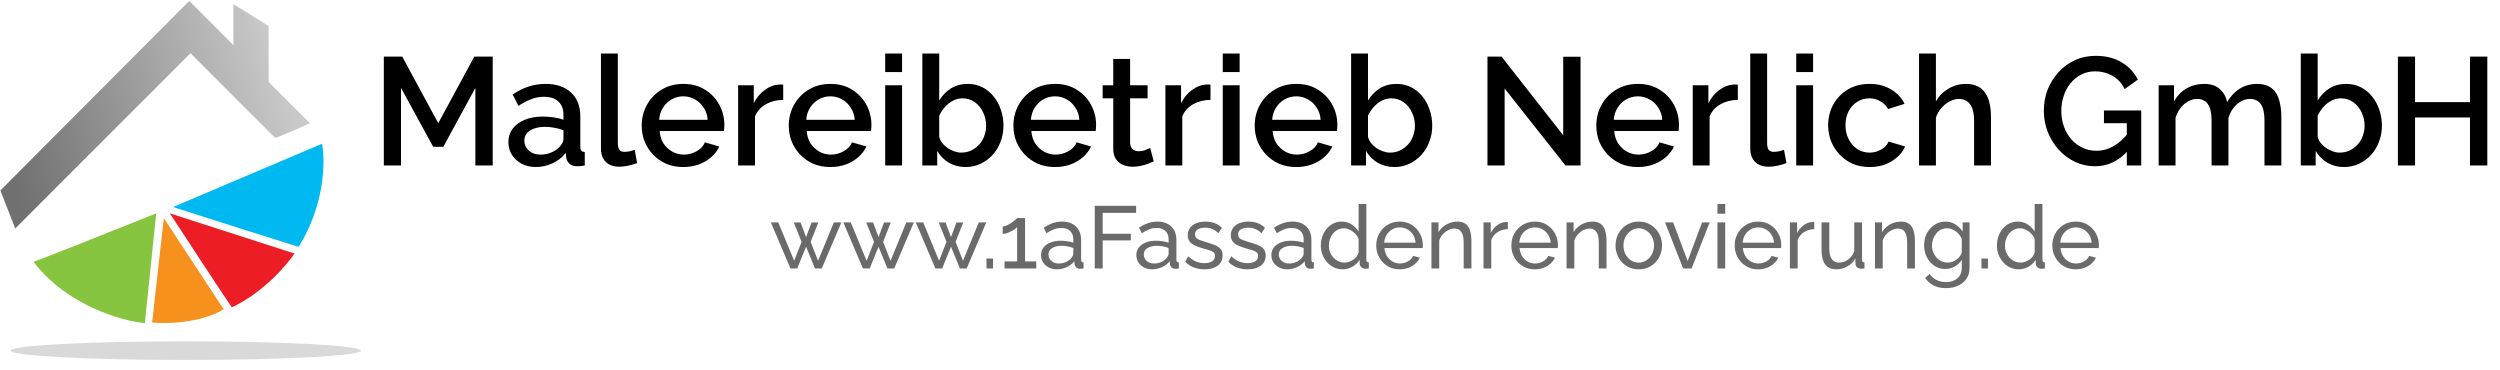 <?xml version="1.0" encoding="UTF-8"?>
<svg xmlns="http://www.w3.org/2000/svg" width="1190" height="176" viewBox="0 0 1190 176" fill="none">
  <path d="M226.282 78.776V41.838L211.025 69.87H206.207L190.877 41.838V78.776H182.701V26.946H191.461L208.616 58.628L225.771 26.946H234.531V78.776H226.282ZM241.996 67.607C241.996 65.174 242.677 63.056 244.04 61.256C245.451 59.407 247.373 57.995 249.807 57.022C252.24 56 255.063 55.489 258.275 55.489C259.978 55.489 261.706 55.611 263.458 55.854C265.258 56.097 266.84 56.486 268.203 57.022V54.613C268.203 51.936 267.4 49.843 265.794 48.335C264.188 46.826 261.876 46.072 258.859 46.072C256.717 46.072 254.698 46.461 252.8 47.24C250.902 47.97 248.882 49.016 246.741 50.379L244.04 44.977C246.57 43.273 249.101 42.008 251.632 41.181C254.211 40.353 256.912 39.94 259.735 39.94C264.845 39.94 268.86 41.303 271.78 44.028C274.748 46.705 276.233 50.525 276.233 55.489V69.724C276.233 70.648 276.379 71.305 276.671 71.695C277.011 72.084 277.571 72.303 278.35 72.352V78.776C277.62 78.922 276.963 79.019 276.379 79.068C275.795 79.117 275.308 79.141 274.919 79.141C273.215 79.141 271.926 78.727 271.05 77.9C270.174 77.073 269.663 76.099 269.517 74.98L269.298 72.79C267.643 74.931 265.526 76.586 262.947 77.754C260.367 78.922 257.764 79.506 255.136 79.506C252.605 79.506 250.342 78.995 248.347 77.973C246.351 76.902 244.794 75.466 243.675 73.666C242.555 71.865 241.996 69.846 241.996 67.607ZM266.305 69.943C266.889 69.31 267.351 68.677 267.692 68.045C268.032 67.412 268.203 66.853 268.203 66.366V61.986C266.84 61.45 265.404 61.061 263.896 60.818C262.387 60.526 260.903 60.38 259.443 60.38C256.523 60.38 254.138 60.964 252.289 62.132C250.488 63.3 249.588 64.906 249.588 66.95C249.588 68.069 249.88 69.14 250.464 70.162C251.096 71.184 251.972 72.011 253.092 72.644C254.26 73.276 255.695 73.593 257.399 73.593C259.151 73.593 260.83 73.252 262.436 72.571C264.042 71.889 265.331 71.013 266.305 69.943ZM286.048 25.486H294.078V67.753C294.078 69.7 294.37 70.941 294.954 71.476C295.538 72.011 296.268 72.279 297.144 72.279C298.117 72.279 299.018 72.181 299.845 71.987C300.721 71.792 301.475 71.549 302.108 71.257L303.276 77.608C302.108 78.094 300.721 78.508 299.115 78.849C297.509 79.189 296.073 79.36 294.808 79.36C292.083 79.36 289.941 78.606 288.384 77.097C286.827 75.54 286.048 73.398 286.048 70.673V25.486ZM325.233 79.506C322.264 79.506 319.563 78.995 317.13 77.973C314.745 76.902 312.677 75.466 310.925 73.666C309.173 71.817 307.81 69.724 306.837 67.388C305.912 65.003 305.45 62.472 305.45 59.796C305.45 56.194 306.277 52.91 307.932 49.941C309.587 46.923 311.898 44.514 314.867 42.714C317.836 40.864 321.315 39.94 325.306 39.94C329.297 39.94 332.728 40.864 335.599 42.714C338.519 44.514 340.782 46.899 342.388 49.868C343.994 52.837 344.797 56.024 344.797 59.431C344.797 60.015 344.773 60.575 344.724 61.11C344.675 61.596 344.627 62.01 344.578 62.351H313.991C314.137 64.59 314.745 66.561 315.816 68.264C316.935 69.918 318.347 71.233 320.05 72.206C321.753 73.13 323.578 73.593 325.525 73.593C327.666 73.593 329.686 73.058 331.584 71.987C333.531 70.916 334.845 69.505 335.526 67.753L342.388 69.724C341.561 71.573 340.295 73.252 338.592 74.761C336.937 76.221 334.966 77.389 332.679 78.265C330.392 79.092 327.91 79.506 325.233 79.506ZM313.772 57.022H336.84C336.694 54.832 336.061 52.91 334.942 51.255C333.871 49.551 332.484 48.237 330.781 47.313C329.126 46.34 327.277 45.853 325.233 45.853C323.238 45.853 321.388 46.34 319.685 47.313C318.03 48.237 316.668 49.551 315.597 51.255C314.526 52.91 313.918 54.832 313.772 57.022ZM372.809 47.532C369.694 47.581 366.92 48.286 364.487 49.649C362.102 51.011 360.399 52.934 359.377 55.416V78.776H351.347V40.597H358.793V49.138C360.107 46.51 361.835 44.417 363.976 42.86C366.117 41.254 368.38 40.378 370.765 40.232C371.252 40.232 371.641 40.232 371.933 40.232C372.274 40.232 372.566 40.256 372.809 40.305V47.532ZM395.239 79.506C392.27 79.506 389.569 78.995 387.136 77.973C384.751 76.902 382.683 75.466 380.931 73.666C379.179 71.817 377.816 69.724 376.843 67.388C375.918 65.003 375.456 62.472 375.456 59.796C375.456 56.194 376.283 52.91 377.938 49.941C379.592 46.923 381.904 44.514 384.873 42.714C387.841 40.864 391.321 39.94 395.312 39.94C399.302 39.94 402.733 40.864 405.605 42.714C408.525 44.514 410.788 46.899 412.394 49.868C414 52.837 414.803 56.024 414.803 59.431C414.803 60.015 414.778 60.575 414.73 61.11C414.681 61.596 414.632 62.01 414.584 62.351H383.997C384.143 64.59 384.751 66.561 385.822 68.264C386.941 69.918 388.352 71.233 390.056 72.206C391.759 73.13 393.584 73.593 395.531 73.593C397.672 73.593 399.692 73.058 401.59 71.987C403.536 70.916 404.85 69.505 405.532 67.753L412.394 69.724C411.566 71.573 410.301 73.252 408.598 74.761C406.943 76.221 404.972 77.389 402.685 78.265C400.397 79.092 397.915 79.506 395.239 79.506ZM383.778 57.022H406.846C406.7 54.832 406.067 52.91 404.948 51.255C403.877 49.551 402.49 48.237 400.787 47.313C399.132 46.34 397.283 45.853 395.239 45.853C393.243 45.853 391.394 46.34 389.691 47.313C388.036 48.237 386.673 49.551 385.603 51.255C384.532 52.91 383.924 54.832 383.778 57.022ZM421.353 78.776V40.597H429.383V78.776H421.353ZM421.353 34.319V25.486H429.383V34.319H421.353ZM459.618 79.506C456.698 79.506 454.046 78.825 451.661 77.462C449.325 76.05 447.476 74.177 446.113 71.841V78.776H439.032V25.486H447.062V47.824C448.571 45.391 450.445 43.468 452.683 42.057C454.971 40.645 457.647 39.94 460.713 39.94C463.244 39.94 465.556 40.475 467.648 41.546C469.741 42.617 471.517 44.077 472.977 45.926C474.486 47.775 475.63 49.892 476.408 52.277C477.236 54.661 477.649 57.192 477.649 59.869C477.649 62.545 477.187 65.076 476.262 67.461C475.386 69.846 474.121 71.938 472.466 73.739C470.812 75.54 468.889 76.951 466.699 77.973C464.558 78.995 462.198 79.506 459.618 79.506ZM457.501 72.644C459.253 72.644 460.859 72.303 462.319 71.622C463.779 70.892 465.045 69.943 466.115 68.775C467.186 67.607 467.989 66.244 468.524 64.687C469.108 63.13 469.4 61.523 469.4 59.869C469.4 57.581 468.914 55.44 467.94 53.445C467.016 51.45 465.702 49.843 463.998 48.627C462.295 47.41 460.324 46.802 458.085 46.802C456.479 46.802 454.971 47.191 453.559 47.97C452.148 48.7 450.883 49.697 449.763 50.963C448.693 52.179 447.792 53.542 447.062 55.051V65.125C447.354 66.244 447.865 67.266 448.595 68.191C449.325 69.067 450.177 69.846 451.15 70.527C452.124 71.159 453.17 71.671 454.289 72.06C455.409 72.449 456.479 72.644 457.501 72.644ZM502.172 79.506C499.204 79.506 496.503 78.995 494.069 77.973C491.685 76.902 489.616 75.466 487.864 73.666C486.112 71.817 484.75 69.724 483.776 67.388C482.852 65.003 482.389 62.472 482.389 59.796C482.389 56.194 483.217 52.91 484.871 49.941C486.526 46.923 488.838 44.514 491.806 42.714C494.775 40.864 498.255 39.94 502.245 39.94C506.236 39.94 509.667 40.864 512.538 42.714C515.458 44.514 517.721 46.899 519.327 49.868C520.933 52.837 521.736 56.024 521.736 59.431C521.736 60.015 521.712 60.575 521.663 61.11C521.615 61.596 521.566 62.01 521.517 62.351H490.93C491.076 64.59 491.685 66.561 492.755 68.264C493.875 69.918 495.286 71.233 496.989 72.206C498.693 73.13 500.518 73.593 502.464 73.593C504.606 73.593 506.625 73.058 508.523 71.987C510.47 70.916 511.784 69.505 512.465 67.753L519.327 69.724C518.5 71.573 517.235 73.252 515.531 74.761C513.877 76.221 511.906 77.389 509.618 78.265C507.331 79.092 504.849 79.506 502.172 79.506ZM490.711 57.022H513.779C513.633 54.832 513.001 52.91 511.881 51.255C510.811 49.551 509.424 48.237 507.72 47.313C506.066 46.34 504.216 45.853 502.172 45.853C500.177 45.853 498.328 46.34 496.624 47.313C494.97 48.237 493.607 49.551 492.536 51.255C491.466 52.91 490.857 54.832 490.711 57.022ZM549.173 76.805C548.492 77.145 547.64 77.51 546.618 77.9C545.596 78.289 544.428 78.63 543.114 78.922C541.849 79.214 540.535 79.36 539.172 79.36C537.517 79.36 535.984 79.068 534.573 78.484C533.162 77.9 532.018 76.975 531.142 75.71C530.315 74.396 529.901 72.717 529.901 70.673V46.802H524.864V40.597H529.901V28.041H537.931V40.597H546.253V46.802H537.931V68.118C538.028 69.432 538.442 70.405 539.172 71.038C539.951 71.671 540.9 71.987 542.019 71.987C543.138 71.987 544.209 71.792 545.231 71.403C546.253 71.013 547.007 70.697 547.494 70.454L549.173 76.805ZM576.197 47.532C573.082 47.581 570.308 48.286 567.875 49.649C565.49 51.011 563.787 52.934 562.765 55.416V78.776H554.735V40.597H562.181V49.138C563.495 46.51 565.222 44.417 567.364 42.86C569.505 41.254 571.768 40.378 574.153 40.232C574.639 40.232 575.029 40.232 575.321 40.232C575.661 40.232 575.953 40.256 576.197 40.305V47.532ZM582.038 78.776V40.597H590.068V78.776H582.038ZM582.038 34.319V25.486H590.068V34.319H582.038ZM617.019 79.506C614.05 79.506 611.349 78.995 608.916 77.973C606.531 76.902 604.463 75.466 602.711 73.666C600.959 71.817 599.596 69.724 598.623 67.388C597.698 65.003 597.236 62.472 597.236 59.796C597.236 56.194 598.063 52.91 599.718 49.941C601.373 46.923 603.684 44.514 606.653 42.714C609.622 40.864 613.101 39.94 617.092 39.94C621.083 39.94 624.514 40.864 627.385 42.714C630.305 44.514 632.568 46.899 634.174 49.868C635.78 52.837 636.583 56.024 636.583 59.431C636.583 60.015 636.559 60.575 636.51 61.11C636.461 61.596 636.413 62.01 636.364 62.351H605.777C605.923 64.59 606.531 66.561 607.602 68.264C608.721 69.918 610.133 71.233 611.836 72.206C613.539 73.13 615.364 73.593 617.311 73.593C619.452 73.593 621.472 73.058 623.37 71.987C625.317 70.916 626.631 69.505 627.312 67.753L634.174 69.724C633.347 71.573 632.081 73.252 630.378 74.761C628.723 76.221 626.752 77.389 624.465 78.265C622.178 79.092 619.696 79.506 617.019 79.506ZM605.558 57.022H628.626C628.48 54.832 627.847 52.91 626.728 51.255C625.657 49.551 624.27 48.237 622.567 47.313C620.912 46.34 619.063 45.853 617.019 45.853C615.024 45.853 613.174 46.34 611.471 47.313C609.816 48.237 608.454 49.551 607.383 51.255C606.312 52.91 605.704 54.832 605.558 57.022ZM663.719 79.506C660.799 79.506 658.147 78.825 655.762 77.462C653.426 76.05 651.577 74.177 650.214 71.841V78.776H643.133V25.486H651.163V47.824C652.672 45.391 654.545 43.468 656.784 42.057C659.071 40.645 661.748 39.94 664.814 39.94C667.345 39.94 669.656 40.475 671.749 41.546C673.842 42.617 675.618 44.077 677.078 45.926C678.587 47.775 679.73 49.892 680.509 52.277C681.336 54.661 681.75 57.192 681.75 59.869C681.75 62.545 681.288 65.076 680.363 67.461C679.487 69.846 678.222 71.938 676.567 73.739C674.912 75.54 672.99 76.951 670.8 77.973C668.659 78.995 666.298 79.506 663.719 79.506ZM661.602 72.644C663.354 72.644 664.96 72.303 666.42 71.622C667.88 70.892 669.145 69.943 670.216 68.775C671.287 67.607 672.09 66.244 672.625 64.687C673.209 63.13 673.501 61.523 673.501 59.869C673.501 57.581 673.014 55.44 672.041 53.445C671.116 51.45 669.802 49.843 668.099 48.627C666.396 47.41 664.425 46.802 662.186 46.802C660.58 46.802 659.071 47.191 657.66 47.97C656.249 48.7 654.983 49.697 653.864 50.963C652.793 52.179 651.893 53.542 651.163 55.051V65.125C651.455 66.244 651.966 67.266 652.696 68.191C653.426 69.067 654.278 69.846 655.251 70.527C656.224 71.159 657.271 71.671 658.39 72.06C659.509 72.449 660.58 72.644 661.602 72.644ZM716.206 42.13V78.776H708.03V26.946H714.746L744.092 64.395V27.019H752.341V78.776H745.187L716.206 42.13ZM779.629 79.506C776.661 79.506 773.96 78.995 771.526 77.973C769.142 76.902 767.073 75.466 765.321 73.666C763.569 71.817 762.207 69.724 761.233 67.388C760.309 65.003 759.846 62.472 759.846 59.796C759.846 56.194 760.674 52.91 762.328 49.941C763.983 46.923 766.295 44.514 769.263 42.714C772.232 40.864 775.712 39.94 779.702 39.94C783.693 39.94 787.124 40.864 789.995 42.714C792.915 44.514 795.178 46.899 796.784 49.868C798.39 52.837 799.193 56.024 799.193 59.431C799.193 60.015 799.169 60.575 799.12 61.11C799.072 61.596 799.023 62.01 798.974 62.351H768.387C768.533 64.59 769.142 66.561 770.212 68.264C771.332 69.918 772.743 71.233 774.446 72.206C776.15 73.13 777.975 73.593 779.921 73.593C782.063 73.593 784.082 73.058 785.98 71.987C787.927 70.916 789.241 69.505 789.922 67.753L796.784 69.724C795.957 71.573 794.692 73.252 792.988 74.761C791.334 76.221 789.363 77.389 787.075 78.265C784.788 79.092 782.306 79.506 779.629 79.506ZM768.168 57.022H791.236C791.09 54.832 790.458 52.91 789.338 51.255C788.268 49.551 786.881 48.237 785.177 47.313C783.523 46.34 781.673 45.853 779.629 45.853C777.634 45.853 775.785 46.34 774.081 47.313C772.427 48.237 771.064 49.551 769.993 51.255C768.923 52.91 768.314 54.832 768.168 57.022ZM827.205 47.532C824.091 47.581 821.317 48.286 818.883 49.649C816.499 51.011 814.795 52.934 813.773 55.416V78.776H805.743V40.597H813.189V49.138C814.503 46.51 816.231 44.417 818.372 42.86C820.514 41.254 822.777 40.378 825.161 40.232C825.648 40.232 826.037 40.232 826.329 40.232C826.67 40.232 826.962 40.256 827.205 40.305V47.532ZM833.12 25.486H841.15V67.753C841.15 69.7 841.442 70.941 842.026 71.476C842.61 72.011 843.34 72.279 844.216 72.279C845.189 72.279 846.09 72.181 846.917 71.987C847.793 71.792 848.547 71.549 849.18 71.257L850.348 77.608C849.18 78.094 847.793 78.508 846.187 78.849C844.581 79.189 843.145 79.36 841.88 79.36C839.155 79.36 837.013 78.606 835.456 77.097C833.899 75.54 833.12 73.398 833.12 70.673V25.486ZM855.004 78.776V40.597H863.034V78.776H855.004ZM855.004 34.319V25.486H863.034V34.319H855.004ZM889.985 79.506C887.016 79.506 884.315 78.995 881.882 77.973C879.497 76.902 877.429 75.442 875.677 73.593C873.925 71.743 872.562 69.626 871.589 67.242C870.664 64.857 870.202 62.327 870.202 59.65C870.202 56.048 871.005 52.764 872.611 49.795C874.266 46.826 876.553 44.441 879.473 42.641C882.442 40.84 885.946 39.94 889.985 39.94C893.878 39.94 897.261 40.816 900.132 42.568C903.052 44.271 905.193 46.559 906.556 49.43L898.745 51.912C897.869 50.306 896.628 49.065 895.022 48.189C893.465 47.264 891.737 46.802 889.839 46.802C887.698 46.802 885.751 47.361 883.999 48.481C882.296 49.551 880.933 51.06 879.911 53.007C878.938 54.905 878.451 57.119 878.451 59.65C878.451 62.083 878.962 64.297 879.984 66.293C881.006 68.24 882.369 69.797 884.072 70.965C885.824 72.084 887.771 72.644 889.912 72.644C891.226 72.644 892.491 72.425 893.708 71.987C894.973 71.5 896.068 70.868 896.993 70.089C897.918 69.261 898.575 68.361 898.964 67.388L906.848 69.724C906.021 71.622 904.78 73.301 903.125 74.761C901.519 76.221 899.597 77.389 897.358 78.265C895.168 79.092 892.71 79.506 889.985 79.506ZM947.698 78.776H939.668V57.387C939.668 53.931 939.036 51.352 937.77 49.649C936.505 47.946 934.729 47.094 932.441 47.094C931.03 47.094 929.57 47.483 928.061 48.262C926.553 49.041 925.214 50.111 924.046 51.474C922.878 52.788 922.027 54.321 921.491 56.073V78.776H913.461V25.486H921.491V48.262C922.951 45.682 924.947 43.663 927.477 42.203C930.008 40.694 932.733 39.94 935.653 39.94C938.038 39.94 940.009 40.353 941.566 41.181C943.124 42.008 944.34 43.152 945.216 44.612C946.141 46.023 946.774 47.678 947.114 49.576C947.504 51.425 947.698 53.396 947.698 55.489V78.776ZM997.247 79.141C993.84 79.141 990.653 78.435 987.684 77.024C984.715 75.612 982.112 73.666 979.873 71.184C977.683 68.702 975.955 65.879 974.69 62.716C973.473 59.553 972.865 56.194 972.865 52.642C972.865 49.089 973.473 45.755 974.69 42.641C975.955 39.526 977.683 36.752 979.873 34.319C982.112 31.886 984.715 29.988 987.684 28.625C990.701 27.262 993.986 26.581 997.539 26.581C1002.45 26.581 1006.59 27.627 1009.95 29.72C1013.36 31.764 1015.91 34.489 1017.61 37.896L1011.34 42.422C1009.97 39.599 1008.03 37.482 1005.5 36.071C1003.01 34.66 1000.29 33.954 997.32 33.954C994.887 33.954 992.672 34.465 990.677 35.487C988.682 36.509 986.954 37.92 985.494 39.721C984.083 41.473 983.012 43.492 982.282 45.78C981.552 48.019 981.187 50.379 981.187 52.861C981.187 55.489 981.601 57.947 982.428 60.234C983.255 62.521 984.423 64.541 985.932 66.293C987.441 67.996 989.217 69.335 991.261 70.308C993.305 71.281 995.519 71.768 997.904 71.768C1000.73 71.768 1003.4 71.062 1005.93 69.651C1008.51 68.191 1010.92 66.025 1013.16 63.154V71.476C1008.63 76.586 1003.33 79.141 997.247 79.141ZM1012.36 58.628H1001.48V52.569H1019.22V78.776H1012.36V58.628ZM1085.92 78.776H1077.89V57.387C1077.89 53.834 1077.31 51.23 1076.14 49.576C1074.97 47.921 1073.27 47.094 1071.03 47.094C1068.79 47.094 1066.7 47.946 1064.75 49.649C1062.86 51.303 1061.52 53.469 1060.74 56.146V78.776H1052.71V57.387C1052.71 53.834 1052.12 51.23 1050.96 49.576C1049.79 47.921 1048.11 47.094 1045.92 47.094C1043.68 47.094 1041.59 47.921 1039.64 49.576C1037.74 51.23 1036.38 53.396 1035.55 56.073V78.776H1027.52V40.597H1034.82V48.262C1036.33 45.585 1038.3 43.541 1040.74 42.13C1043.22 40.67 1046.04 39.94 1049.2 39.94C1052.37 39.94 1054.85 40.767 1056.65 42.422C1058.5 44.077 1059.64 46.145 1060.08 48.627C1061.74 45.804 1063.76 43.663 1066.14 42.203C1068.57 40.694 1071.35 39.94 1074.46 39.94C1076.7 39.94 1078.58 40.353 1080.08 41.181C1081.59 42.008 1082.76 43.152 1083.59 44.612C1084.42 46.023 1085 47.678 1085.34 49.576C1085.73 51.425 1085.92 53.396 1085.92 55.489V78.776ZM1115.76 79.506C1112.84 79.506 1110.19 78.825 1107.81 77.462C1105.47 76.05 1103.62 74.177 1102.26 71.841V78.776H1095.18V25.486H1103.21V47.824C1104.72 45.391 1106.59 43.468 1108.83 42.057C1111.12 40.645 1113.79 39.94 1116.86 39.94C1119.39 39.94 1121.7 40.475 1123.79 41.546C1125.89 42.617 1127.66 44.077 1129.12 45.926C1130.63 47.775 1131.77 49.892 1132.55 52.277C1133.38 54.661 1133.79 57.192 1133.79 59.869C1133.79 62.545 1133.33 65.076 1132.41 67.461C1131.53 69.846 1130.27 71.938 1128.61 73.739C1126.96 75.54 1125.03 76.951 1122.84 77.973C1120.7 78.995 1118.34 79.506 1115.76 79.506ZM1113.65 72.644C1115.4 72.644 1117 72.303 1118.46 71.622C1119.92 70.892 1121.19 69.943 1122.26 68.775C1123.33 67.607 1124.13 66.244 1124.67 64.687C1125.25 63.13 1125.55 61.523 1125.55 59.869C1125.55 57.581 1125.06 55.44 1124.09 53.445C1123.16 51.45 1121.85 49.843 1120.14 48.627C1118.44 47.41 1116.47 46.802 1114.23 46.802C1112.62 46.802 1111.12 47.191 1109.7 47.97C1108.29 48.7 1107.03 49.697 1105.91 50.963C1104.84 52.179 1103.94 53.542 1103.21 55.051V65.125C1103.5 66.244 1104.01 67.266 1104.74 68.191C1105.47 69.067 1106.32 69.846 1107.3 70.527C1108.27 71.159 1109.31 71.671 1110.43 72.06C1111.55 72.449 1112.62 72.644 1113.65 72.644ZM1183.96 26.946V78.776H1175.71V55.927H1149.57V78.776H1141.4V26.946H1149.57V48.627H1175.71V26.946H1183.96Z" fill="black"></path>
  <path d="M396.918 105.852H400.488L391.164 127.776H387.93L383.688 117.444L379.488 127.776H376.254L366.93 105.852H370.458L378.018 124.122L381.546 115.134L377.85 105.894H381.084L383.688 112.866L386.292 105.894H389.526L385.872 115.134L389.4 124.122L396.918 105.852ZM431.412 105.852H434.982L425.658 127.776H422.424L418.182 117.444L413.982 127.776H410.748L401.424 105.852H404.952L412.512 124.122L416.04 115.134L412.344 105.894H415.578L418.182 112.866L420.786 105.894H424.02L420.366 115.134L423.894 124.122L431.412 105.852ZM465.906 105.852H469.476L460.152 127.776H456.918L452.676 117.444L448.476 127.776H445.242L435.918 105.852H439.446L447.006 124.122L450.534 115.134L446.838 105.894H450.072L452.676 112.866L455.28 105.894H458.514L454.86 115.134L458.388 124.122L465.906 105.852ZM469.562 127.776V123.072H472.67V127.776H469.562ZM493.256 124.416V127.776H478.178V124.416H484.142V108.036C483.89 108.372 483.498 108.736 482.966 109.128C482.434 109.492 481.832 109.842 481.16 110.178C480.488 110.514 479.816 110.794 479.144 111.018C478.472 111.214 477.856 111.312 477.296 111.312V107.784C477.912 107.784 478.584 107.616 479.312 107.28C480.068 106.916 480.796 106.496 481.496 106.02C482.196 105.544 482.784 105.096 483.26 104.676C483.764 104.256 484.058 103.962 484.142 103.794H487.922V124.416H493.256ZM495.533 121.434C495.533 120.034 495.925 118.83 496.709 117.822C497.521 116.786 498.627 115.988 500.027 115.428C501.427 114.868 503.051 114.588 504.899 114.588C505.879 114.588 506.915 114.672 508.007 114.84C509.099 114.98 510.065 115.204 510.905 115.512V113.916C510.905 112.236 510.401 110.92 509.393 109.968C508.385 108.988 506.957 108.498 505.109 108.498C503.905 108.498 502.743 108.722 501.623 109.17C500.531 109.59 499.369 110.206 498.137 111.018L496.793 108.414C498.221 107.434 499.649 106.706 501.077 106.23C502.505 105.726 503.989 105.474 505.529 105.474C508.329 105.474 510.541 106.258 512.165 107.826C513.789 109.366 514.601 111.522 514.601 114.294V123.576C514.601 124.024 514.685 124.36 514.853 124.584C515.049 124.78 515.357 124.892 515.777 124.92V127.776C515.413 127.832 515.091 127.874 514.811 127.902C514.559 127.93 514.349 127.944 514.181 127.944C513.313 127.944 512.655 127.706 512.207 127.23C511.787 126.754 511.549 126.25 511.493 125.718L511.409 124.332C510.457 125.564 509.211 126.516 507.671 127.188C506.131 127.86 504.605 128.196 503.093 128.196C501.637 128.196 500.335 127.902 499.187 127.314C498.039 126.698 497.143 125.886 496.499 124.878C495.855 123.842 495.533 122.694 495.533 121.434ZM509.813 122.988C510.149 122.596 510.415 122.204 510.611 121.812C510.807 121.392 510.905 121.042 510.905 120.762V118.032C510.037 117.696 509.127 117.444 508.175 117.276C507.223 117.08 506.285 116.982 505.361 116.982C503.485 116.982 501.959 117.36 500.783 118.116C499.635 118.844 499.061 119.852 499.061 121.14C499.061 121.84 499.243 122.526 499.607 123.198C499.999 123.842 500.559 124.374 501.287 124.794C502.043 125.214 502.967 125.424 504.059 125.424C505.207 125.424 506.299 125.2 507.335 124.752C508.371 124.276 509.197 123.688 509.813 122.988ZM521.098 127.776V97.956H540.796V101.316H524.878V111.27H538.276V114.42H524.878V127.776H521.098ZM540.896 121.434C540.896 120.034 541.288 118.83 542.072 117.822C542.884 116.786 543.99 115.988 545.39 115.428C546.79 114.868 548.414 114.588 550.262 114.588C551.242 114.588 552.278 114.672 553.37 114.84C554.462 114.98 555.428 115.204 556.268 115.512V113.916C556.268 112.236 555.764 110.92 554.756 109.968C553.748 108.988 552.32 108.498 550.472 108.498C549.268 108.498 548.106 108.722 546.986 109.17C545.894 109.59 544.732 110.206 543.5 111.018L542.156 108.414C543.584 107.434 545.012 106.706 546.44 106.23C547.868 105.726 549.352 105.474 550.892 105.474C553.692 105.474 555.904 106.258 557.528 107.826C559.152 109.366 559.964 111.522 559.964 114.294V123.576C559.964 124.024 560.048 124.36 560.216 124.584C560.412 124.78 560.72 124.892 561.14 124.92V127.776C560.776 127.832 560.454 127.874 560.174 127.902C559.922 127.93 559.712 127.944 559.544 127.944C558.676 127.944 558.018 127.706 557.57 127.23C557.15 126.754 556.912 126.25 556.856 125.718L556.772 124.332C555.82 125.564 554.574 126.516 553.034 127.188C551.494 127.86 549.968 128.196 548.456 128.196C547 128.196 545.698 127.902 544.55 127.314C543.402 126.698 542.506 125.886 541.862 124.878C541.218 123.842 540.896 122.694 540.896 121.434ZM555.176 122.988C555.512 122.596 555.778 122.204 555.974 121.812C556.17 121.392 556.268 121.042 556.268 120.762V118.032C555.4 117.696 554.49 117.444 553.538 117.276C552.586 117.08 551.648 116.982 550.724 116.982C548.848 116.982 547.322 117.36 546.146 118.116C544.998 118.844 544.424 119.852 544.424 121.14C544.424 121.84 544.606 122.526 544.97 123.198C545.362 123.842 545.922 124.374 546.65 124.794C547.406 125.214 548.33 125.424 549.422 125.424C550.57 125.424 551.662 125.2 552.698 124.752C553.734 124.276 554.56 123.688 555.176 122.988ZM573.392 128.196C571.572 128.196 569.864 127.902 568.268 127.314C566.672 126.698 565.3 125.788 564.152 124.584L565.58 121.98C566.84 123.156 568.1 123.996 569.36 124.5C570.62 125.004 571.908 125.256 573.224 125.256C574.736 125.256 575.968 124.976 576.92 124.416C577.872 123.828 578.348 122.974 578.348 121.854C578.348 121.042 578.096 120.44 577.592 120.048C577.116 119.656 576.43 119.334 575.534 119.082C574.638 118.802 573.574 118.494 572.342 118.158C570.83 117.71 569.556 117.234 568.52 116.73C567.484 116.226 566.7 115.596 566.168 114.84C565.636 114.084 565.37 113.132 565.37 111.984C565.37 110.584 565.734 109.408 566.462 108.456C567.19 107.476 568.184 106.734 569.444 106.23C570.732 105.726 572.188 105.474 573.812 105.474C575.436 105.474 576.906 105.726 578.222 106.23C579.538 106.734 580.672 107.476 581.624 108.456L579.944 111.018C579.076 110.122 578.124 109.464 577.088 109.044C576.052 108.596 574.89 108.372 573.602 108.372C572.846 108.372 572.104 108.47 571.376 108.666C570.648 108.834 570.046 109.156 569.57 109.632C569.094 110.08 568.856 110.724 568.856 111.564C568.856 112.264 569.038 112.824 569.402 113.244C569.794 113.636 570.354 113.972 571.082 114.252C571.838 114.532 572.748 114.84 573.812 115.176C575.464 115.652 576.892 116.128 578.096 116.604C579.328 117.08 580.28 117.696 580.952 118.452C581.624 119.208 581.96 120.258 581.96 121.602C581.96 123.674 581.176 125.298 579.608 126.474C578.04 127.622 575.968 128.196 573.392 128.196ZM593.9 128.196C592.08 128.196 590.372 127.902 588.776 127.314C587.18 126.698 585.808 125.788 584.66 124.584L586.088 121.98C587.348 123.156 588.608 123.996 589.868 124.5C591.128 125.004 592.416 125.256 593.732 125.256C595.244 125.256 596.476 124.976 597.428 124.416C598.38 123.828 598.856 122.974 598.856 121.854C598.856 121.042 598.604 120.44 598.1 120.048C597.624 119.656 596.938 119.334 596.042 119.082C595.146 118.802 594.082 118.494 592.85 118.158C591.338 117.71 590.064 117.234 589.028 116.73C587.992 116.226 587.208 115.596 586.676 114.84C586.144 114.084 585.878 113.132 585.878 111.984C585.878 110.584 586.242 109.408 586.97 108.456C587.698 107.476 588.692 106.734 589.952 106.23C591.24 105.726 592.696 105.474 594.32 105.474C595.944 105.474 597.414 105.726 598.73 106.23C600.046 106.734 601.18 107.476 602.132 108.456L600.452 111.018C599.584 110.122 598.632 109.464 597.596 109.044C596.56 108.596 595.398 108.372 594.11 108.372C593.354 108.372 592.612 108.47 591.884 108.666C591.156 108.834 590.554 109.156 590.078 109.632C589.602 110.08 589.364 110.724 589.364 111.564C589.364 112.264 589.546 112.824 589.91 113.244C590.302 113.636 590.862 113.972 591.59 114.252C592.346 114.532 593.256 114.84 594.32 115.176C595.972 115.652 597.4 116.128 598.604 116.604C599.836 117.08 600.788 117.696 601.46 118.452C602.132 119.208 602.468 120.258 602.468 121.602C602.468 123.674 601.684 125.298 600.116 126.474C598.548 127.622 596.476 128.196 593.9 128.196ZM605.167 121.434C605.167 120.034 605.559 118.83 606.343 117.822C607.155 116.786 608.261 115.988 609.661 115.428C611.061 114.868 612.685 114.588 614.533 114.588C615.513 114.588 616.549 114.672 617.641 114.84C618.733 114.98 619.699 115.204 620.539 115.512V113.916C620.539 112.236 620.035 110.92 619.027 109.968C618.019 108.988 616.591 108.498 614.743 108.498C613.539 108.498 612.377 108.722 611.257 109.17C610.165 109.59 609.003 110.206 607.771 111.018L606.427 108.414C607.855 107.434 609.283 106.706 610.711 106.23C612.139 105.726 613.623 105.474 615.163 105.474C617.963 105.474 620.175 106.258 621.799 107.826C623.423 109.366 624.235 111.522 624.235 114.294V123.576C624.235 124.024 624.319 124.36 624.487 124.584C624.683 124.78 624.991 124.892 625.411 124.92V127.776C625.047 127.832 624.725 127.874 624.445 127.902C624.193 127.93 623.983 127.944 623.815 127.944C622.947 127.944 622.289 127.706 621.841 127.23C621.421 126.754 621.183 126.25 621.127 125.718L621.043 124.332C620.091 125.564 618.845 126.516 617.305 127.188C615.765 127.86 614.239 128.196 612.727 128.196C611.271 128.196 609.969 127.902 608.821 127.314C607.673 126.698 606.777 125.886 606.133 124.878C605.489 123.842 605.167 122.694 605.167 121.434ZM619.447 122.988C619.783 122.596 620.049 122.204 620.245 121.812C620.441 121.392 620.539 121.042 620.539 120.762V118.032C619.671 117.696 618.761 117.444 617.809 117.276C616.857 117.08 615.919 116.982 614.995 116.982C613.119 116.982 611.593 117.36 610.417 118.116C609.269 118.844 608.695 119.852 608.695 121.14C608.695 121.84 608.877 122.526 609.241 123.198C609.633 123.842 610.193 124.374 610.921 124.794C611.677 125.214 612.601 125.424 613.693 125.424C614.841 125.424 615.933 125.2 616.969 124.752C618.005 124.276 618.831 123.688 619.447 122.988ZM628.717 116.856C628.717 114.784 629.137 112.894 629.977 111.186C630.845 109.45 632.021 108.064 633.505 107.028C635.017 105.992 636.739 105.474 638.671 105.474C640.435 105.474 642.017 105.936 643.417 106.86C644.817 107.784 645.909 108.904 646.693 110.22V97.116H650.389V123.576C650.389 124.024 650.473 124.36 650.641 124.584C650.837 124.78 651.145 124.892 651.565 124.92V127.776C650.865 127.888 650.319 127.944 649.927 127.944C649.199 127.944 648.555 127.692 647.995 127.188C647.463 126.684 647.197 126.124 647.197 125.508V123.66C646.329 125.06 645.167 126.166 643.711 126.978C642.255 127.79 640.743 128.196 639.175 128.196C637.663 128.196 636.263 127.902 634.975 127.314C633.715 126.698 632.609 125.858 631.657 124.794C630.733 123.73 630.005 122.526 629.473 121.182C628.969 119.81 628.717 118.368 628.717 116.856ZM646.693 120.09V113.79C646.357 112.838 645.811 111.984 645.055 111.228C644.299 110.444 643.445 109.828 642.493 109.38C641.569 108.904 640.645 108.666 639.721 108.666C638.629 108.666 637.635 108.904 636.739 109.38C635.871 109.828 635.115 110.444 634.471 111.228C633.855 111.984 633.379 112.852 633.043 113.832C632.707 114.812 632.539 115.834 632.539 116.898C632.539 117.99 632.721 119.026 633.085 120.006C633.477 120.986 634.009 121.854 634.681 122.61C635.381 123.366 636.179 123.954 637.075 124.374C637.999 124.794 638.993 125.004 640.057 125.004C640.729 125.004 641.415 124.878 642.115 124.626C642.843 124.374 643.529 124.024 644.173 123.576C644.817 123.128 645.363 122.61 645.811 122.022C646.259 121.406 646.553 120.762 646.693 120.09ZM666.261 128.196C664.609 128.196 663.097 127.902 661.725 127.314C660.381 126.698 659.205 125.872 658.197 124.836C657.217 123.772 656.447 122.554 655.887 121.182C655.355 119.81 655.089 118.354 655.089 116.814C655.089 114.742 655.565 112.852 656.517 111.144C657.469 109.436 658.785 108.064 660.465 107.028C662.173 105.992 664.119 105.474 666.303 105.474C668.515 105.474 670.433 106.006 672.057 107.07C673.709 108.106 674.983 109.478 675.879 111.186C676.803 112.866 677.265 114.686 677.265 116.646C677.265 116.926 677.251 117.206 677.223 117.486C677.223 117.738 677.209 117.934 677.181 118.074H658.995C659.107 119.502 659.499 120.776 660.171 121.896C660.871 122.988 661.767 123.856 662.859 124.5C663.951 125.116 665.127 125.424 666.387 125.424C667.731 125.424 668.991 125.088 670.167 124.416C671.371 123.744 672.197 122.862 672.645 121.77L675.837 122.652C675.361 123.716 674.647 124.668 673.695 125.508C672.771 126.348 671.665 127.006 670.377 127.482C669.117 127.958 667.745 128.196 666.261 128.196ZM658.869 115.512H673.821C673.709 114.084 673.303 112.824 672.603 111.732C671.903 110.64 671.007 109.786 669.915 109.17C668.823 108.554 667.619 108.246 666.303 108.246C665.015 108.246 663.825 108.554 662.733 109.17C661.641 109.786 660.745 110.64 660.045 111.732C659.373 112.824 658.981 114.084 658.869 115.512ZM700.4 127.776H696.704V115.512C696.704 113.188 696.34 111.494 695.612 110.43C694.912 109.338 693.834 108.792 692.378 108.792C691.37 108.792 690.362 109.044 689.354 109.548C688.374 110.052 687.492 110.738 686.708 111.606C685.952 112.446 685.406 113.426 685.07 114.546V127.776H681.374V105.852H684.734V110.556C685.322 109.52 686.078 108.624 687.002 107.868C687.926 107.112 688.976 106.524 690.152 106.104C691.328 105.684 692.56 105.474 693.848 105.474C695.108 105.474 696.158 105.712 696.998 106.188C697.866 106.636 698.538 107.28 699.014 108.12C699.518 108.932 699.868 109.898 700.064 111.018C700.288 112.138 700.4 113.356 700.4 114.672V127.776ZM717.739 109.086C715.891 109.114 714.253 109.59 712.825 110.514C711.425 111.41 710.431 112.656 709.843 114.252V127.776H706.147V105.852H709.591V110.934C710.347 109.422 711.341 108.204 712.573 107.28C713.833 106.328 715.149 105.796 716.521 105.684C716.801 105.684 717.039 105.684 717.235 105.684C717.431 105.684 717.599 105.698 717.739 105.726V109.086ZM730.574 128.196C728.922 128.196 727.41 127.902 726.038 127.314C724.694 126.698 723.518 125.872 722.51 124.836C721.53 123.772 720.76 122.554 720.2 121.182C719.668 119.81 719.402 118.354 719.402 116.814C719.402 114.742 719.878 112.852 720.83 111.144C721.782 109.436 723.098 108.064 724.778 107.028C726.486 105.992 728.432 105.474 730.616 105.474C732.828 105.474 734.746 106.006 736.37 107.07C738.022 108.106 739.296 109.478 740.192 111.186C741.116 112.866 741.578 114.686 741.578 116.646C741.578 116.926 741.564 117.206 741.536 117.486C741.536 117.738 741.522 117.934 741.494 118.074H723.308C723.42 119.502 723.812 120.776 724.484 121.896C725.184 122.988 726.08 123.856 727.172 124.5C728.264 125.116 729.44 125.424 730.7 125.424C732.044 125.424 733.304 125.088 734.48 124.416C735.684 123.744 736.51 122.862 736.958 121.77L740.15 122.652C739.674 123.716 738.96 124.668 738.008 125.508C737.084 126.348 735.978 127.006 734.69 127.482C733.43 127.958 732.058 128.196 730.574 128.196ZM723.182 115.512H738.134C738.022 114.084 737.616 112.824 736.916 111.732C736.216 110.64 735.32 109.786 734.228 109.17C733.136 108.554 731.932 108.246 730.616 108.246C729.328 108.246 728.138 108.554 727.046 109.17C725.954 109.786 725.058 110.64 724.358 111.732C723.686 112.824 723.294 114.084 723.182 115.512ZM764.712 127.776H761.016V115.512C761.016 113.188 760.652 111.494 759.924 110.43C759.224 109.338 758.146 108.792 756.69 108.792C755.682 108.792 754.674 109.044 753.666 109.548C752.686 110.052 751.804 110.738 751.02 111.606C750.264 112.446 749.718 113.426 749.382 114.546V127.776H745.686V105.852H749.046V110.556C749.634 109.52 750.39 108.624 751.314 107.868C752.238 107.112 753.288 106.524 754.464 106.104C755.64 105.684 756.872 105.474 758.16 105.474C759.42 105.474 760.47 105.712 761.31 106.188C762.178 106.636 762.85 107.28 763.326 108.12C763.83 108.932 764.18 109.898 764.376 111.018C764.6 112.138 764.712 113.356 764.712 114.672V127.776ZM780.036 128.196C778.384 128.196 776.886 127.902 775.542 127.314C774.198 126.698 773.036 125.872 772.056 124.836C771.076 123.772 770.32 122.554 769.788 121.182C769.256 119.81 768.99 118.368 768.99 116.856C768.99 115.316 769.256 113.86 769.788 112.488C770.32 111.116 771.076 109.912 772.056 108.876C773.036 107.812 774.198 106.986 775.542 106.398C776.914 105.782 778.412 105.474 780.036 105.474C781.688 105.474 783.186 105.782 784.53 106.398C785.874 106.986 787.036 107.812 788.016 108.876C789.024 109.912 789.794 111.116 790.326 112.488C790.858 113.86 791.124 115.316 791.124 116.856C791.124 118.368 790.858 119.81 790.326 121.182C789.794 122.554 789.038 123.772 788.058 124.836C787.078 125.872 785.902 126.698 784.53 127.314C783.186 127.902 781.688 128.196 780.036 128.196ZM772.77 116.898C772.77 118.41 773.092 119.782 773.736 121.014C774.408 122.246 775.29 123.226 776.382 123.954C777.474 124.654 778.692 125.004 780.036 125.004C781.38 125.004 782.598 124.64 783.69 123.912C784.81 123.184 785.692 122.204 786.336 120.972C787.008 119.712 787.344 118.326 787.344 116.814C787.344 115.302 787.008 113.93 786.336 112.698C785.692 111.466 784.81 110.486 783.69 109.758C782.598 109.03 781.38 108.666 780.036 108.666C778.692 108.666 777.474 109.044 776.382 109.8C775.29 110.528 774.408 111.508 773.736 112.74C773.092 113.972 772.77 115.358 772.77 116.898ZM801.164 127.776L792.554 105.852H796.418L803.306 124.248L810.194 105.852H813.806L805.196 127.776H801.164ZM817.505 127.776V105.852H821.201V127.776H817.505ZM817.505 101.736V97.116H821.201V101.736H817.505ZM836.886 128.196C835.234 128.196 833.722 127.902 832.35 127.314C831.006 126.698 829.83 125.872 828.822 124.836C827.842 123.772 827.072 122.554 826.512 121.182C825.98 119.81 825.714 118.354 825.714 116.814C825.714 114.742 826.19 112.852 827.142 111.144C828.094 109.436 829.41 108.064 831.09 107.028C832.798 105.992 834.744 105.474 836.928 105.474C839.14 105.474 841.058 106.006 842.682 107.07C844.334 108.106 845.608 109.478 846.504 111.186C847.428 112.866 847.89 114.686 847.89 116.646C847.89 116.926 847.876 117.206 847.848 117.486C847.848 117.738 847.834 117.934 847.806 118.074H829.62C829.732 119.502 830.124 120.776 830.796 121.896C831.496 122.988 832.392 123.856 833.484 124.5C834.576 125.116 835.752 125.424 837.012 125.424C838.356 125.424 839.616 125.088 840.792 124.416C841.996 123.744 842.822 122.862 843.27 121.77L846.462 122.652C845.986 123.716 845.272 124.668 844.32 125.508C843.396 126.348 842.29 127.006 841.002 127.482C839.742 127.958 838.37 128.196 836.886 128.196ZM829.494 115.512H844.446C844.334 114.084 843.928 112.824 843.228 111.732C842.528 110.64 841.632 109.786 840.54 109.17C839.448 108.554 838.244 108.246 836.928 108.246C835.64 108.246 834.45 108.554 833.358 109.17C832.266 109.786 831.37 110.64 830.67 111.732C829.998 112.824 829.606 114.084 829.494 115.512ZM863.591 109.086C861.743 109.114 860.105 109.59 858.677 110.514C857.277 111.41 856.283 112.656 855.695 114.252V127.776H851.999V105.852H855.443V110.934C856.199 109.422 857.193 108.204 858.425 107.28C859.685 106.328 861.001 105.796 862.373 105.684C862.653 105.684 862.891 105.684 863.087 105.684C863.283 105.684 863.451 105.698 863.591 105.726V109.086ZM867.047 118.998V105.852H870.743V118.284C870.743 120.524 871.135 122.204 871.919 123.324C872.703 124.444 873.865 125.004 875.405 125.004C876.413 125.004 877.379 124.794 878.303 124.374C879.255 123.926 880.109 123.296 880.865 122.484C881.621 121.672 882.209 120.706 882.629 119.586V105.852H886.325V123.576C886.325 124.024 886.409 124.36 886.577 124.584C886.773 124.78 887.081 124.892 887.501 124.92V127.776C887.081 127.832 886.745 127.86 886.493 127.86C886.269 127.888 886.045 127.902 885.821 127.902C885.121 127.902 884.519 127.692 884.015 127.272C883.511 126.824 883.245 126.278 883.217 125.634L883.133 123.072C882.181 124.696 880.893 125.956 879.269 126.852C877.673 127.748 875.923 128.196 874.019 128.196C871.723 128.196 869.987 127.426 868.811 125.886C867.635 124.318 867.047 122.022 867.047 118.998ZM911.507 127.776H907.811V115.512C907.811 113.188 907.447 111.494 906.719 110.43C906.019 109.338 904.941 108.792 903.485 108.792C902.477 108.792 901.469 109.044 900.461 109.548C899.481 110.052 898.599 110.738 897.815 111.606C897.059 112.446 896.513 113.426 896.177 114.546V127.776H892.481V105.852H895.841V110.556C896.429 109.52 897.185 108.624 898.109 107.868C899.033 107.112 900.083 106.524 901.259 106.104C902.435 105.684 903.667 105.474 904.955 105.474C906.215 105.474 907.265 105.712 908.105 106.188C908.973 106.636 909.645 107.28 910.121 108.12C910.625 108.932 910.975 109.898 911.171 111.018C911.395 112.138 911.507 113.356 911.507 114.672V127.776ZM925.991 128.028C924.507 128.028 923.135 127.734 921.875 127.146C920.643 126.53 919.579 125.704 918.683 124.668C917.787 123.604 917.087 122.4 916.583 121.056C916.107 119.712 915.869 118.312 915.869 116.856C915.869 115.316 916.107 113.86 916.583 112.488C917.087 111.116 917.787 109.912 918.683 108.876C919.607 107.812 920.685 106.986 921.917 106.398C923.149 105.782 924.521 105.474 926.033 105.474C927.853 105.474 929.435 105.922 930.779 106.818C932.151 107.714 933.299 108.848 934.223 110.22V105.852H937.499V127.524C937.499 129.596 936.995 131.346 935.987 132.774C935.007 134.202 933.663 135.28 931.955 136.008C930.275 136.764 928.399 137.142 926.327 137.142C923.863 137.142 921.847 136.708 920.279 135.84C918.711 134.972 917.409 133.796 916.373 132.312L918.515 130.422C919.383 131.71 920.503 132.676 921.875 133.32C923.275 133.964 924.759 134.286 926.327 134.286C927.671 134.286 928.903 134.034 930.023 133.53C931.171 133.054 932.081 132.312 932.753 131.304C933.453 130.296 933.803 129.036 933.803 127.524V123.66C932.991 125.004 931.871 126.068 930.443 126.852C929.043 127.636 927.559 128.028 925.991 128.028ZM927.125 125.004C927.909 125.004 928.665 124.864 929.393 124.584C930.121 124.304 930.793 123.94 931.409 123.492C932.025 123.016 932.543 122.484 932.963 121.896C933.383 121.308 933.663 120.706 933.803 120.09V113.79C933.411 112.782 932.851 111.9 932.123 111.144C931.395 110.36 930.569 109.758 929.645 109.338C928.721 108.89 927.769 108.666 926.789 108.666C925.669 108.666 924.661 108.904 923.765 109.38C922.897 109.856 922.155 110.5 921.539 111.312C920.923 112.096 920.447 112.978 920.111 113.958C919.775 114.938 919.607 115.932 919.607 116.94C919.607 118.032 919.803 119.068 920.195 120.048C920.587 121 921.119 121.854 921.791 122.61C922.463 123.366 923.261 123.954 924.185 124.374C925.109 124.794 926.089 125.004 927.125 125.004ZM943.17 127.776V123.072H946.278V127.776H943.17ZM950.526 116.856C950.526 114.784 950.946 112.894 951.786 111.186C952.654 109.45 953.83 108.064 955.314 107.028C956.826 105.992 958.548 105.474 960.48 105.474C962.244 105.474 963.826 105.936 965.226 106.86C966.626 107.784 967.718 108.904 968.502 110.22V97.116H972.198V123.576C972.198 124.024 972.282 124.36 972.45 124.584C972.646 124.78 972.954 124.892 973.374 124.92V127.776C972.674 127.888 972.128 127.944 971.736 127.944C971.008 127.944 970.364 127.692 969.804 127.188C969.272 126.684 969.006 126.124 969.006 125.508V123.66C968.138 125.06 966.976 126.166 965.52 126.978C964.064 127.79 962.552 128.196 960.984 128.196C959.472 128.196 958.072 127.902 956.784 127.314C955.524 126.698 954.418 125.858 953.466 124.794C952.542 123.73 951.814 122.526 951.282 121.182C950.778 119.81 950.526 118.368 950.526 116.856ZM968.502 120.09V113.79C968.166 112.838 967.62 111.984 966.864 111.228C966.108 110.444 965.254 109.828 964.302 109.38C963.378 108.904 962.454 108.666 961.53 108.666C960.438 108.666 959.444 108.904 958.548 109.38C957.68 109.828 956.924 110.444 956.28 111.228C955.664 111.984 955.188 112.852 954.852 113.832C954.516 114.812 954.348 115.834 954.348 116.898C954.348 117.99 954.53 119.026 954.894 120.006C955.286 120.986 955.818 121.854 956.49 122.61C957.19 123.366 957.988 123.954 958.884 124.374C959.808 124.794 960.802 125.004 961.866 125.004C962.538 125.004 963.224 124.878 963.924 124.626C964.652 124.374 965.338 124.024 965.982 123.576C966.626 123.128 967.172 122.61 967.62 122.022C968.068 121.406 968.362 120.762 968.502 120.09ZM988.07 128.196C986.418 128.196 984.906 127.902 983.534 127.314C982.19 126.698 981.014 125.872 980.006 124.836C979.026 123.772 978.256 122.554 977.696 121.182C977.164 119.81 976.898 118.354 976.898 116.814C976.898 114.742 977.374 112.852 978.326 111.144C979.278 109.436 980.594 108.064 982.274 107.028C983.982 105.992 985.928 105.474 988.112 105.474C990.324 105.474 992.242 106.006 993.866 107.07C995.518 108.106 996.792 109.478 997.688 111.186C998.612 112.866 999.074 114.686 999.074 116.646C999.074 116.926 999.06 117.206 999.032 117.486C999.032 117.738 999.018 117.934 998.99 118.074H980.804C980.916 119.502 981.308 120.776 981.98 121.896C982.68 122.988 983.576 123.856 984.668 124.5C985.76 125.116 986.936 125.424 988.196 125.424C989.54 125.424 990.8 125.088 991.976 124.416C993.18 123.744 994.006 122.862 994.454 121.77L997.646 122.652C997.17 123.716 996.456 124.668 995.504 125.508C994.58 126.348 993.474 127.006 992.186 127.482C990.926 127.958 989.554 128.196 988.07 128.196ZM980.678 115.512H995.63C995.518 114.084 995.112 112.824 994.412 111.732C993.712 110.64 992.816 109.786 991.724 109.17C990.632 108.554 989.428 108.246 988.112 108.246C986.824 108.246 985.634 108.554 984.542 109.17C983.45 109.786 982.554 110.64 981.854 111.732C981.182 112.824 980.79 114.084 980.678 115.512Z" fill="#6A6A6A"></path>
  <path d="M90.075 0.462L0.166 90.672L7.244 108.744L90.677 25.311C103.88 38.564 130.406 65.16 130.888 65.522C131.37 65.883 142.183 61.104 147.529 58.669L127.876 39.016V12.36L111.084 1.968V21.471L90.075 0.462Z" fill="url(#paint0_linear_1_9)"></path>
  <path d="M153.285 68.425L82.352 98.546C100.575 104.369 138.044 116.317 142.141 117.521C154.791 97.281 154.841 76.357 153.285 68.425Z" fill="#00B9F1"></path>
  <path d="M140.183 120.684L80.846 101.558C89.43 114.71 107.352 142.069 110.364 146.286C125.063 139.419 136.368 126.357 140.183 120.684Z" fill="#EC1D25"></path>
  <path d="M106.448 147.19L77.985 103.817C76.378 118.274 73.015 148.455 72.412 153.515C90.244 154.84 102.533 149.851 106.448 147.19Z" fill="#F6911D"></path>
  <path d="M68.948 153.816L74.37 101.558C56.85 108.586 20.636 123.033 15.937 124.6C31.84 145.443 57.904 152.762 68.948 153.816Z" fill="#87C540"></path>
  <g filter="url(#filter0_f_1_9)">
    <ellipse cx="88.359" cy="166.901" rx="83.45" ry="4.439" fill="#D9D9D9"></ellipse>
  </g>
  <defs>
    <filter id="filter0_f_1_9" x="0.909" y="158.462" width="174.899" height="16.878" color-interpolation-filters="sRGB">
      <feFlood flood-opacity="0" result="BackgroundImageFix"></feFlood>
      <feBlend mode="normal" in="SourceGraphic" in2="BackgroundImageFix" result="shape"></feBlend>
      <feGaussianBlur stdDeviation="2" result="effect1_foregroundBlur_1_9"></feGaussianBlur>
    </filter>
    <linearGradient id="paint0_linear_1_9" x1="8.901" y1="94.588" x2="139.924" y2="53.474" gradientUnits="userSpaceOnUse">
      <stop stop-color="#707070"></stop>
      <stop offset="1" stop-color="#C9C9C9"></stop>
    </linearGradient>
  </defs>
</svg>
